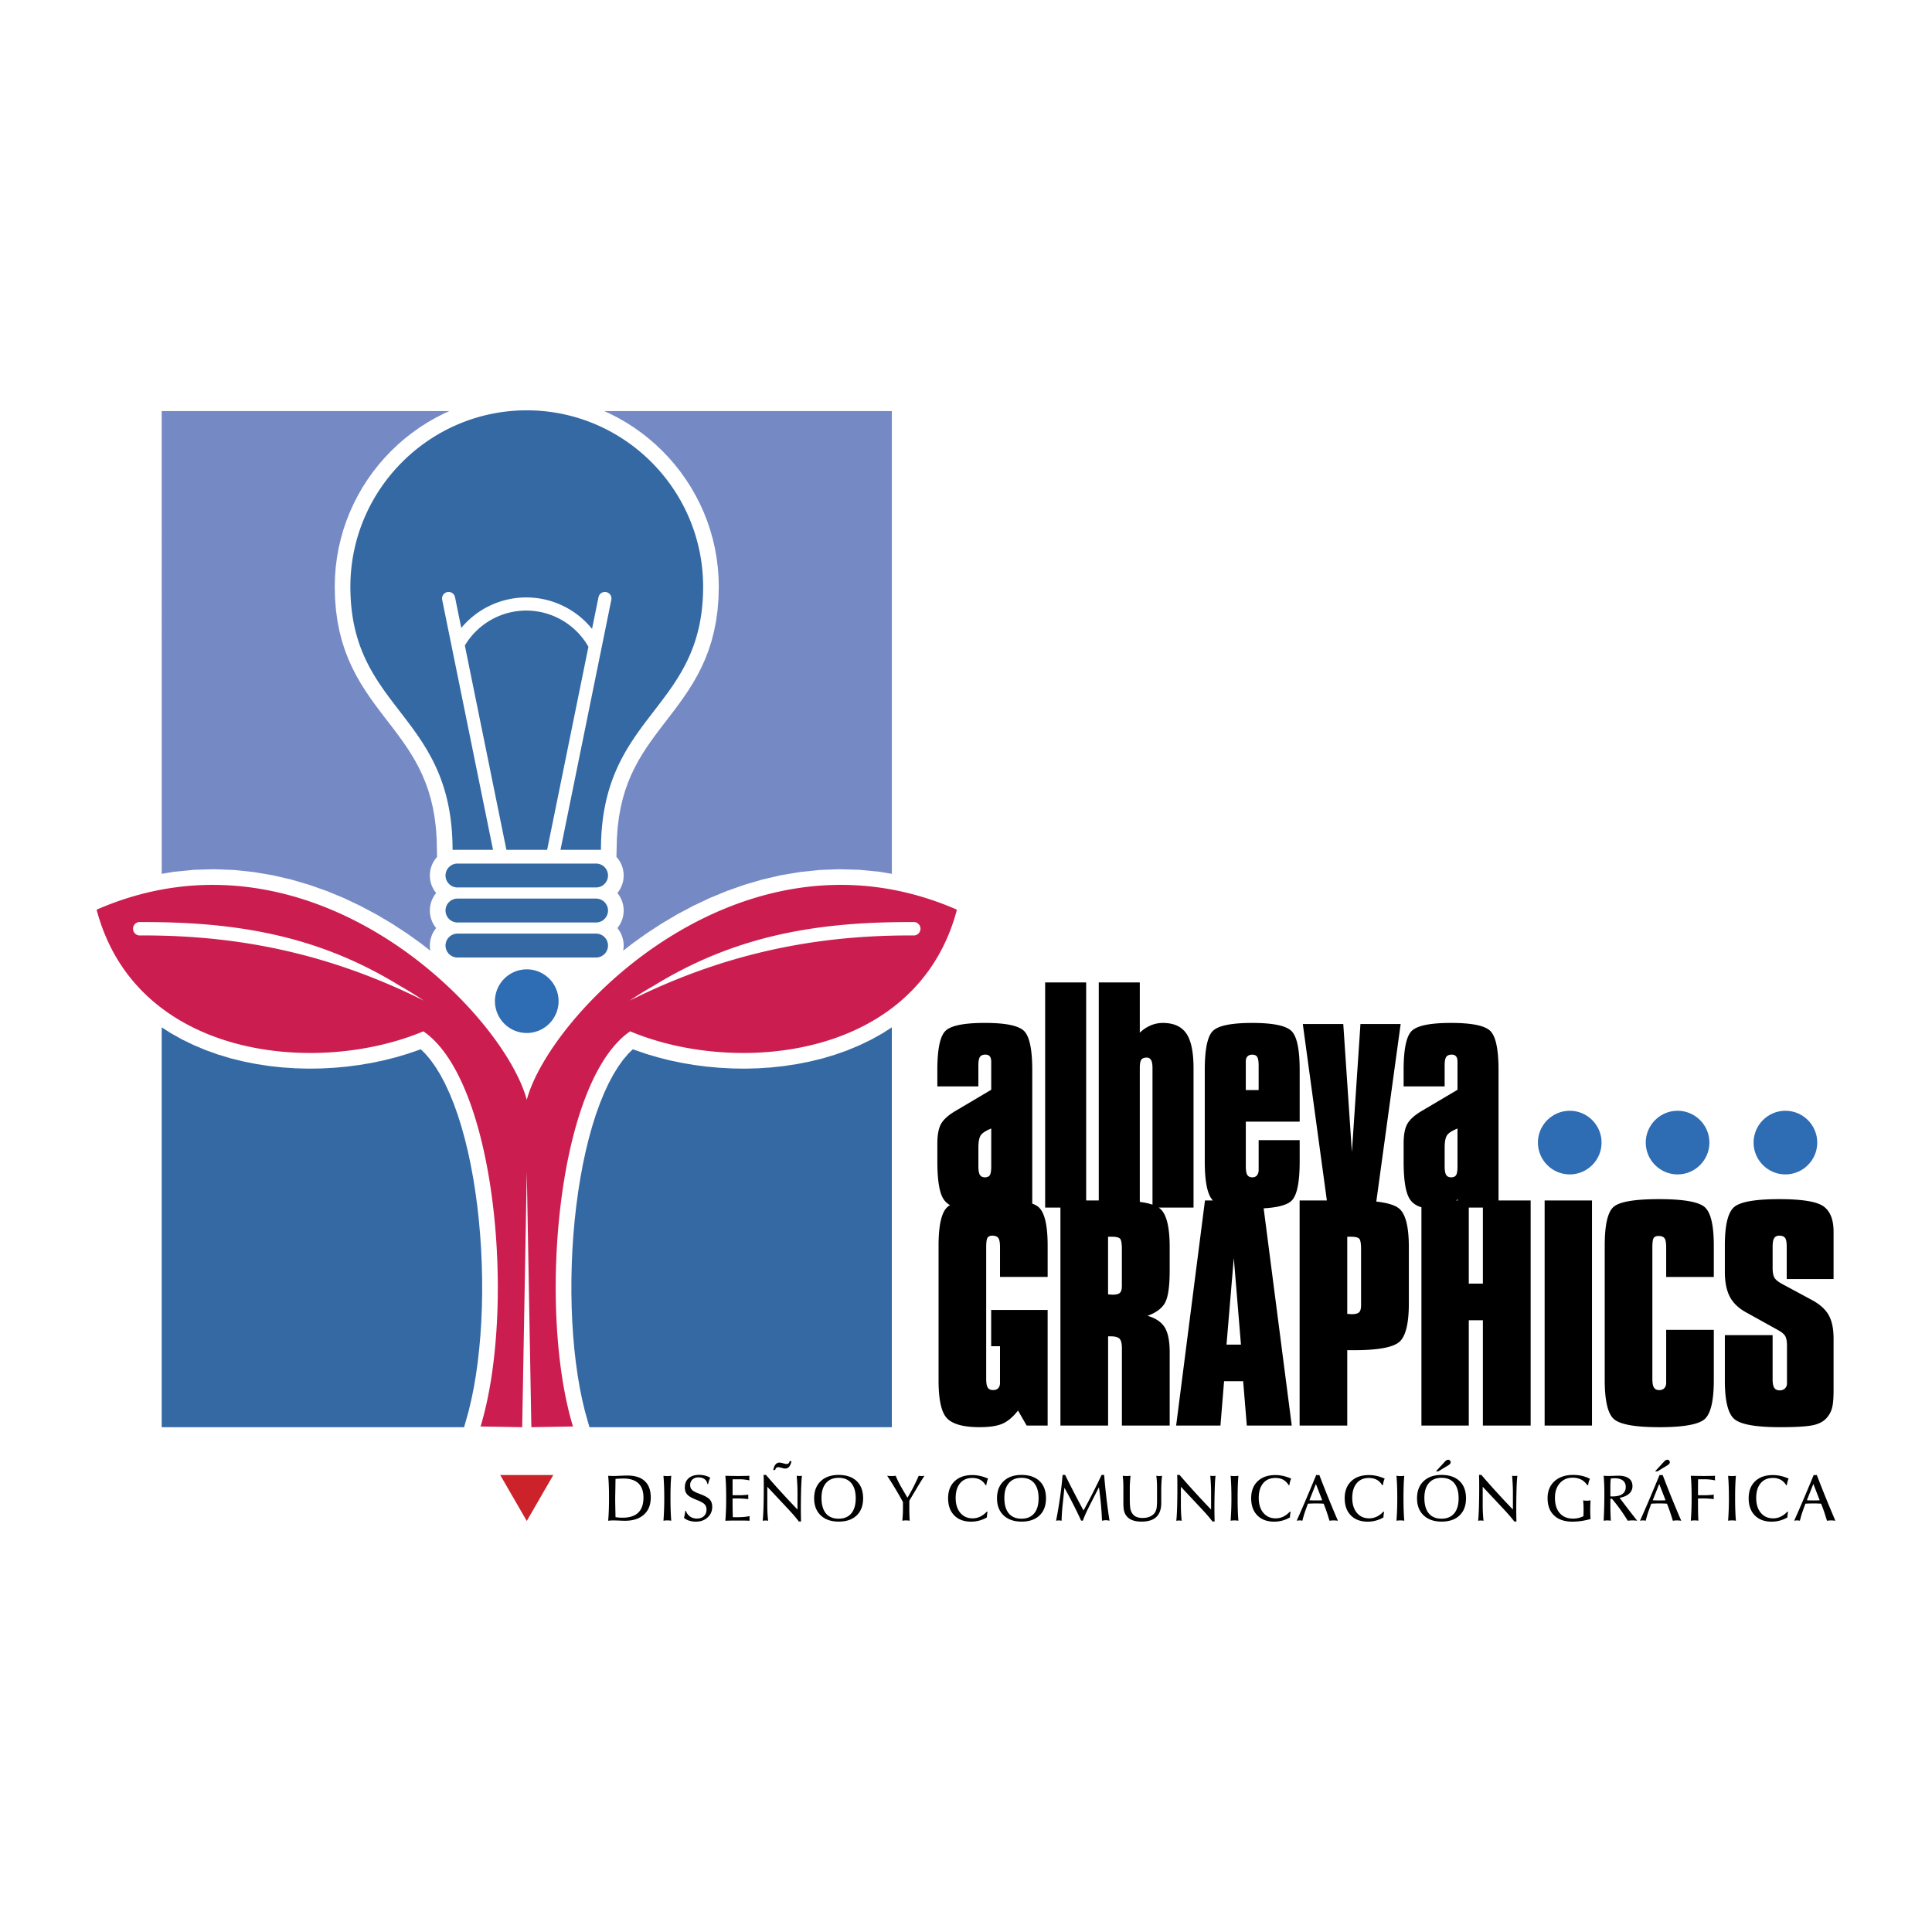 <!--?xml version="1.0" standalone="no"?--><svg xmlns="http://www.w3.org/2000/svg" viewBox="0 0 192.756 192.756"><title>ALHEVA graphics - SVG vector logo - www.oklogos.com</title><g fill-rule="evenodd" clip-rule="evenodd"><path fill="#fff" d="M0 0h192.756v192.756H0V0z"/><path d="M45.642 86.157h13.827c.656 0 1.192.536 1.192 1.192 0 .655-.537 1.192-1.192 1.192H45.642a1.196 1.196 0 0 1-1.192-1.192c0-.656.536-1.192 1.192-1.192zM45.642 89.652h13.827c.656 0 1.192.537 1.192 1.192 0 .656-.537 1.192-1.192 1.192H45.642a1.195 1.195 0 0 1-1.192-1.192c0-.656.536-1.192 1.192-1.192zM45.642 93.147h13.827c.656 0 1.192.537 1.192 1.193 0 .655-.537 1.192-1.192 1.192H45.642a1.196 1.196 0 0 1-1.192-1.192c0-.656.536-1.193 1.192-1.193z" fill="#3469a4"/><path d="M52.555 96.711a3.181 3.181 0 0 1 3.175 3.176 3.182 3.182 0 0 1-3.175 3.176 3.182 3.182 0 0 1-3.175-3.176 3.182 3.182 0 0 1 3.175-3.176z" fill="#2e6cb4"/><path d="M52.555 40.939c9.691 0 17.596 7.904 17.596 17.596 0 12.377-10.194 12.617-10.194 26.254H55.92l4.65-22.869.422-2.078a.653.653 0 0 0-1.28-.26l-.644 3.164a8.435 8.435 0 0 0-6.563-3.14 8.433 8.433 0 0 0-6.484 3.043l-.624-3.067a.653.653 0 1 0-1.28.26l.422 2.078 4.65 22.869h-4.037c0-13.637-10.194-13.877-10.194-26.254.002-9.692 7.906-17.596 17.597-17.596zm2.032 43.85h-4.063l-4.146-20.388a7.147 7.147 0 0 1 6.128-3.485 7.148 7.148 0 0 1 6.201 3.612l-4.12 20.261z" fill="#3469a4"/><path fill="#cc2229" d="M52.555 151.748l2.333-4.039.314-.545h-5.294l.315.545 2.332 4.039z"/><path fill="#fff" d="M52.556 116.898l.407 22.741.055 3.06h-.925l.054-3.06.409-22.741z"/><path d="M39.876 98.342c.792.447 1.535.906 2.224 1.367l-2.224-1.367zm25.358 0a34.76 34.76 0 0 0-2.224 1.367l2.224-1.367zM9.638 90.759c3.937 14.903 22.002 16.588 32.603 12.137 7.335 5.029 9.236 27.811 5.704 39.424l4.154.07.049-2.752.408-22.74.408 22.74.049 2.752 4.153-.07c-3.532-11.613-1.632-34.395 5.704-39.424 10.6 4.451 28.667 2.766 32.603-12.137-21.471-9.372-40.591 10.284-42.917 18.971-2.327-8.687-21.447-28.342-42.918-18.971zm81.632 1.237c-9.515-.049-17.743 1.25-26.036 6.346l-2.224 1.367-.145.088.007.012.026-.014c9.078-4.513 18.12-6.515 28.208-6.464a.673.673 0 0 0 .164-1.335zm-77.43 0c9.515-.049 17.743 1.25 26.036 6.346l2.224 1.367.145.088-.007.012-.025-.014c-9.078-4.513-18.12-6.515-28.209-6.464a.673.673 0 0 1-.164-1.335z" fill="#cc1d50"/><path fill="#3469a4" d="M46.303 142.391h-30.17v-39.895l.893.574 1.141.639 1.176.568 1.204.504 1.23.438 1.252.375 1.269.312 1.282.254 1.292.197 1.297.141 1.3.086 1.298.035 1.292-.019 1.283-.069 1.27-.115 1.254-.164 1.235-.211 1.21-.254 1.184-.301 1.152-.341 1.119-.383.205-.08.441.427.518.608.506.707.49.797.47.883.446.962.423 1.038.395 1.103.368 1.166.339 1.223.311 1.271.28 1.315.25 1.351.22 1.385.19 1.41.158 1.432.127 1.447.097 1.455.065 1.461.034 1.457.004 1.449-.029 1.438-.059 1.418-.09 1.394-.121 1.364-.151 1.328-.182 1.287-.211 1.238-.242 1.186-.27 1.125-.445 1.584zM88.978 102.496v39.895h-30.17l-.446-1.584-.27-1.125-.241-1.186-.211-1.238-.182-1.287-.152-1.328-.121-1.364-.09-1.394-.059-1.418-.028-1.438.003-1.449.034-1.457.065-1.461.097-1.455.127-1.447.159-1.432.189-1.41.22-1.385.25-1.351.281-1.315.31-1.271.34-1.223.367-1.166.397-1.103.422-1.038.446-.962.47-.883.49-.797.506-.707.518-.608.441-.427.205.08 1.118.383 1.153.341 1.184.301 1.21.254 1.235.211 1.254.164 1.27.115 1.283.069 1.292.019 1.298-.035 1.299-.086 1.298-.141 1.291-.197 1.282-.254 1.27-.312 1.251-.375 1.23-.438 1.205-.504 1.176-.568 1.141-.639.893-.574z"/><path fill="#758ac4" d="M60.276 41.011h28.702v46.172l-1.213-.205-2.032-.198-2.003-.057-1.97.075-1.935.202-1.894.318-1.853.427-1.807.528-1.759.621-1.707.705-1.656.783-1.598.851-1.542.913-1.481.967-1.42 1.013-.933.726.036-.231.015-.281-.015-.281-.043-.274-.068-.265-.094-.255-.116-.241-.138-.227-.154-.206.154-.205.138-.227.116-.241.094-.254.068-.265.043-.274.015-.281-.015-.281-.043-.274-.068-.265-.094-.254-.116-.241-.138-.227-.154-.206.154-.206.138-.226.116-.241.094-.255.068-.264.043-.274.015-.281-.015-.281-.043-.274-.068-.265-.094-.254-.116-.241-.138-.227-.159-.211-.091-.1.045-1.872.079-1.087.127-1.016.171-.949.211-.89.248-.835.281-.788.312-.747.34-.712.367-.683.389-.659.411-.641.431-.627.447-.619.461-.615.471-.615.478-.621.481-.632.481-.645.475-.667.467-.691.451-.719.432-.754.407-.792.377-.833.341-.878.299-.927.254-.977.204-1.03.15-1.086.092-1.145.031-1.209-.025-.983-.074-.97-.123-.958-.168-.942-.215-.927-.259-.908-.302-.89-.344-.871-.385-.848-.424-.825-.462-.803-.499-.777-.535-.751-.569-.724-.602-.694-.635-.666-.665-.635-.696-.602-.723-.569-.751-.535-.778-.499-.801-.462-.826-.424-.576-.261zM16.133 41.011h28.701l-.575.261-.825.424-.803.462-.777.499-.751.535-.724.569-.695.602-.665.635-.635.666-.602.694-.57.724-.534.751-.499.777-.462.803-.424.825-.385.848-.345.871-.301.89-.259.908-.215.927-.169.942-.122.958-.075.97-.025.983.032 1.209.092 1.145.15 1.086.203 1.03.254.977.3.927.341.878.377.833.406.792.432.754.453.719.465.691.476.667.48.645.482.632.477.621.472.615.461.615.446.619.431.627.412.641.39.659.366.683.34.712.311.747.282.788.248.835.211.89.17.949.128 1.016.079 1.087.044 1.872-.091.1-.158.211-.138.227-.117.241-.093.254-.069.265-.042.274-.015.281.015.281.042.274.069.264.093.255.117.241.138.226.154.206-.155.206-.137.227-.117.241-.093.254-.069.265-.042.274-.015.281.015.281.042.274.069.265.093.254.117.241.138.227.154.205-.154.206-.138.227-.117.241-.093.255-.069.265-.042.274-.015.281.015.281.036.231-.934-.726-1.419-1.013-1.482-.967-1.541-.913-1.599-.851-1.654-.783-1.709-.705-1.759-.621-1.807-.528-1.852-.427L25.285 87l-1.934-.202-1.971-.075-2.003.057-2.031.198-1.213.205V41.011z"/><path d="M98.896 112.592c-.492.197-.829.404-1.01.627-.179.221-.271.648-.271 1.289v1.85c0 .414.051.699.148.861.101.16.267.244.497.244.235 0 .401-.074.493-.217.097-.143.143-.441.143-.889v-3.765zm73.191 20.617h4.767v4.402c0 .395.056.676.161.848.111.17.296.258.559.258a.718.718 0 0 0 .512-.193.672.672 0 0 0 .202-.494v-3.77c0-.447-.064-.775-.188-.979-.125-.201-.374-.4-.742-.598l-3.19-1.771c-.728-.406-1.258-.916-1.585-1.543-.328-.627-.494-1.457-.494-2.49v-2.623c0-2.01.305-3.277.913-3.816.608-.535 2.111-.801 4.518-.801 2.259 0 3.729.238 4.402.713.678.48 1.014 1.324 1.014 2.541v4.715h-4.674v-3.217c0-.438-.056-.734-.161-.885-.111-.148-.305-.223-.581-.223-.235 0-.405.084-.507.244-.106.162-.157.447-.157.863v2.133c0 .434.064.758.189.965.124.203.373.404.742.604l2.931 1.58c.803.426 1.375.922 1.711 1.504.336.58.507 1.373.507 2.369v5.117c0 .764-.041 1.336-.129 1.709a2.292 2.292 0 0 1-.452.963c-.29.396-.732.674-1.332.826-.599.152-1.737.23-3.42.23-2.462 0-3.992-.281-4.601-.84-.608-.557-.913-1.824-.913-3.807v-4.534h-.002zm-11.983-8.924c0-2.088.3-3.389.903-3.891.604-.504 2.106-.756 4.513-.756 2.457 0 3.982.271 4.577.811s.89 1.816.89 3.836v3.119h-4.752v-2.986c0-.428-.056-.725-.162-.875-.11-.152-.312-.23-.607-.23-.227 0-.383.068-.476.201-.087.135-.133.439-.133.904v13.137c0 .414.05.705.156.877.102.17.281.258.535.258.212 0 .382-.064.502-.193.125-.135.185-.314.185-.549v-5.27h4.752v5.012c0 2.064-.304 3.359-.917 3.898-.613.535-2.12.803-4.521.803-2.435 0-3.946-.277-4.546-.826-.599-.547-.898-1.838-.898-3.875v-13.405h-.001zm-5.995 17.944v-22.457h4.725v22.457h-4.725zm-12.292 0V120.45c-.507-.146-.89-.41-1.149-.797-.419-.621-.627-1.875-.627-3.77v-1.795c0-.875.125-1.529.378-1.973.254-.438.737-.871 1.462-1.295l3.535-2.092v-2.793c0-.244-.046-.424-.144-.541-.092-.115-.239-.174-.438-.174-.249 0-.429.074-.539.221-.106.152-.162.438-.162.871v2.08h-4.093v-1.633c0-2.115.281-3.43.844-3.936.562-.512 1.862-.766 3.895-.766 2.075 0 3.379.271 3.919.811.539.539.811 1.834.811 3.891v13.012h3.205v22.457h-4.766v-10.504h-1.406v10.504h-4.725v.001zm3.467-22.458h.159v-.119c-.053.041-.106.08-.159.119zm1.258.708v7.586h1.406v-7.586h-1.406zm-12.126 2.912v7.697c.056 0 .13.004.23.014.097.01.171.014.217.014.359 0 .604-.064.733-.189.133-.123.198-.359.198-.699v-5.619c0-.559-.065-.904-.189-1.029-.124-.123-.383-.188-.77-.188h-.419v-.001zm-4.752 18.838v-22.457h2.718l-2.401-17.607h4.038l.861 12.777.853-12.777h4.011l-2.43 17.715c1.103.123 1.861.355 2.274.695.65.533.973 1.816.973 3.844v5.619c0 2.041-.327 3.332-.977 3.867-.655.535-2.148.803-4.476.803h-.692v7.521h-4.752zm-7.295-8.077h1.442l-.715-8.656-.727 8.656zm-5.025 8.077l2.877-22.457h.795l-.004-.004c-.539-.543-.812-1.84-.812-3.881v-9.127c0-2.115.281-3.43.844-3.936.562-.512 1.862-.766 3.895-.766 2.075 0 3.379.271 3.919.811.539.539.811 1.834.811 3.891v5.145h-5.374v4.453c0 .414.051.699.147.861.102.16.268.244.497.244.199 0 .355-.064.466-.193.115-.135.171-.318.171-.562v-2.955h4.093v2.135c0 2.088-.271 3.393-.815 3.914-.438.418-1.364.67-2.778.752l2.803 21.676h-4.484l-.364-4.43h-1.904l-.363 4.43h-4.42v-.001zm-5.414-14.543v-3.078c0-.559-.064-.904-.188-1.029-.125-.123-.383-.188-.771-.188h-.419v5.752c.056 0 .129.004.23.014.097.01.171.014.217.014.359 0 .604-.059.732-.184.134-.121.198-.352.198-.691v-.61h.001zm-6.13 14.543v-21.75h-1.525V98.02h4.093v21.752h1.256V98.02h4.094v5.012a3.586 3.586 0 0 1 1.093-.729 3.083 3.083 0 0 1 1.203-.244c1.078 0 1.861.35 2.341 1.045.484.697.724 1.863.724 3.49v13.884h-3.484c.047.029.091.062.131.096.649.533.973 1.816.973 3.844v2.322c0 1.629-.162 2.715-.479 3.264-.318.555-.899.973-1.733 1.273.807.234 1.379.617 1.715 1.152.332.539.498 1.369.498 2.492v7.307h-4.767v-7.711c0-.471-.078-.783-.23-.945-.151-.162-.442-.244-.861-.244h-.286v8.9H105.8v.001zm7.917-22.317c.502.068.925.16 1.268.277v-13.646c0-.359-.046-.623-.143-.783a.471.471 0 0 0-.438-.244c-.258 0-.438.072-.539.217-.097.143-.147.414-.147.811v13.368h-.001zm-20.076 4.373c0-2.08.304-3.375.913-3.887.067-.057.146-.109.234-.158a1.855 1.855 0 0 1-.64-.588c-.42-.621-.627-1.875-.627-3.77v-1.795c0-.875.124-1.529.377-1.973.254-.438.738-.871 1.461-1.295l3.535-2.092v-2.793c0-.244-.046-.424-.143-.541-.092-.115-.239-.174-.438-.174-.249 0-.43.074-.54.221-.105.152-.161.438-.161.871v2.08h-4.093v-1.633c0-2.115.281-3.43.843-3.936.563-.512 1.863-.766 3.896-.766 2.074 0 3.379.271 3.918.811s.812 1.834.812 3.891v13.326c.276.104.492.225.646.363.595.539.89 1.816.89 3.836v3.115h-4.753v-2.982c0-.443-.056-.742-.17-.898-.11-.156-.313-.236-.6-.236-.226 0-.383.07-.475.209-.088.143-.134.447-.134.926v13.164c0 .406.051.691.156.857.102.166.282.25.535.25.221 0 .393-.064.512-.189.115-.125.175-.301.175-.525V134.313h-.88v-3.619h5.633v11.533h-2.093l-.862-1.498c-.488.627-.995 1.064-1.525 1.301-.535.238-1.305.359-2.31.359-1.585 0-2.664-.291-3.236-.871s-.857-1.85-.857-3.803v-13.43h.001zm51.775-11.693c-.493.197-.83.404-1.01.627-.18.221-.272.648-.272 1.289v1.85c0 .414.052.699.148.861.102.16.267.244.497.244.235 0 .401-.074.493-.217.098-.143.144-.441.144-.889v-3.765zm-19.841-3.836v-2.443c0-.424-.046-.709-.143-.861-.093-.152-.259-.23-.494-.23-.202 0-.363.059-.475.174-.114.117-.17.291-.17.512v2.849h1.282v-.001z"/><path d="M156.614 110.82c1.748 0 3.175 1.428 3.175 3.176s-1.427 3.176-3.175 3.176c-1.75 0-3.176-1.428-3.176-3.176s1.426-3.176 3.176-3.176zm21.517 0c1.749 0 3.176 1.428 3.176 3.176s-1.427 3.176-3.176 3.176-3.176-1.428-3.176-3.176 1.427-3.176 3.176-3.176zm-10.759 0c1.749 0 3.176 1.428 3.176 3.176s-1.427 3.176-3.176 3.176-3.175-1.428-3.175-3.176 1.426-3.176 3.175-3.176z" fill="#2e6cb4"/><path d="M60.678 151.725c.028-.322.048-.668.062-1.039s.021-.77.021-1.199c0-.482-.006-.902-.02-1.264a15.151 15.151 0 0 0-.063-.982c.094.006.184.008.271.012.087.004.168.006.249.006.141 0 .367-.008.677-.023.311-.014.552-.021.72-.021.761 0 1.34.186 1.737.557.396.369.594.914.594 1.629 0 .732-.227 1.303-.68 1.711-.453.41-1.086.615-1.901.615-.125 0-.315-.006-.571-.018-.256-.01-.451-.016-.583-.016-.08 0-.161.002-.244.008a3.565 3.565 0 0 0-.269.024zm119.593-2.043c.118.006.233.012.346.014.112.004.223.004.331.004.105 0 .208 0 .31-.004a6.55 6.55 0 0 0 .293-.014l-.631-1.629-.649 1.629zm-1.266 2.043c.312-.699.628-1.424.948-2.176.319-.752.652-1.549 1.001-2.395.03.008.059.012.085.016.026.002.05.004.072.004a.993.993 0 0 0 .077-.004c.025-.004.05-.008.074-.016a116.9 116.9 0 0 0 1.855 4.57 3.082 3.082 0 0 0-.23-.023 2.24 2.24 0 0 0-.399 0c-.067.006-.137.012-.21.023a26.883 26.883 0 0 0-.285-.896 14.542 14.542 0 0 0-.299-.805 10.495 10.495 0 0 0-.365-.018c-.123-.004-.248-.004-.375-.004-.131 0-.264 0-.402.004s-.281.01-.429.018l-.253.703a9.012 9.012 0 0 0-.157.48c-.048.168-.095.34-.14.518a1.13 1.13 0 0 0-.283-.033c-.043 0-.088.002-.134.008s-.095.014-.151.026zm-.731-3.547h-.069a1.433 1.433 0 0 0-.548-.543 1.61 1.61 0 0 0-.779-.178c-.52 0-.928.176-1.221.529-.294.354-.44.84-.44 1.465 0 .621.153 1.115.459 1.484.308.367.717.551 1.23.551.265 0 .515-.055.748-.166a2.18 2.18 0 0 0 .669-.504l.073.035a2.866 2.866 0 0 0-.067.541 3.09 3.09 0 0 1-1.561.424c-.719 0-1.282-.207-1.691-.625-.409-.416-.613-.988-.613-1.713 0-.715.215-1.279.646-1.691.431-.414 1.02-.619 1.769-.619.26 0 .52.029.779.086.258.059.523.146.797.268-.045.09-.082.188-.11.295-.03.109-.052.228-.071.361zm-5.861 3.547a28.738 28.738 0 0 0 .08-2.239c0-.469-.007-.885-.021-1.25a21.006 21.006 0 0 0-.059-.996 2.904 2.904 0 0 0 .386.029c.061 0 .122-.002.187-.008.063-.004.132-.01.205-.021-.025.279-.045.592-.058.938-.013.348-.02.783-.02 1.309 0 .465.007.879.02 1.24.013.363.032.695.058.998a1.277 1.277 0 0 0-.174-.025 2.39 2.39 0 0 0-.218-.008c-.08 0-.152.002-.215.008-.063.005-.12.013-.171.025zm-3.002-2.221v.697c0 .318.004.604.01.857.008.252.016.475.029.666a1.174 1.174 0 0 0-.17-.025c-.062-.006-.132-.008-.209-.008a2.122 2.122 0 0 0-.381.033c.027-.322.048-.668.062-1.039s.021-.77.021-1.199c0-.482-.006-.902-.02-1.264a15.897 15.897 0 0 0-.063-.982c.22.006.436.008.646.012a32.748 32.748 0 0 0 1.781-.012 1.282 1.282 0 0 0-.02.224c0 .033.003.07.007.111l.013.121a5.379 5.379 0 0 0-1.081-.109h-.618c-.002.162-.005.316-.005.467-.002.148-.002.299-.002.449v.676h.664c.14 0 .284-.004.435-.014.151-.01.312-.023.479-.043a1.244 1.244 0 0 0-.013.195c0 .043.003.113.01.209v.035c-.214-.02-.397-.033-.552-.045a7.944 7.944 0 0 0-.379-.014h-.644v.002zm-4.518.178c.117.006.232.012.344.014.113.004.224.004.332.004.105 0 .208 0 .31-.004a6.67 6.67 0 0 0 .294-.014l-.632-1.629-.648 1.629zm-1.267 2.043c.312-.699.628-1.424.947-2.176.32-.752.654-1.549 1.002-2.395.03.008.059.012.085.016.026.002.05.004.072.004.024 0 .052-.002.077-.004.025-.004.05-.008.073-.016a111.7 111.7 0 0 0 1.856 4.57c-.083-.012-.16-.018-.23-.023s-.139-.01-.203-.01c-.063 0-.129.004-.196.01s-.137.012-.21.023a26.883 26.883 0 0 0-.285-.896 14.542 14.542 0 0 0-.299-.805c-.119-.008-.241-.014-.365-.018s-.248-.004-.375-.004c-.131 0-.264 0-.402.004s-.28.01-.429.018l-.253.703a8.188 8.188 0 0 0-.157.48c-.048.168-.096.34-.141.518a1.087 1.087 0 0 0-.283-.033c-.042 0-.087.002-.133.008s-.095.014-.151.026zm1.5-4.926l.886-.963a.666.666 0 0 1 .176-.148.355.355 0 0 1 .167-.051c.066 0 .123.023.172.076a.254.254 0 0 1 .072.18c0 .055-.02.105-.057.152a.926.926 0 0 1-.213.17l-.966.584h-.237zm-4.46 3.445c0 .193.003.406.01.639.007.23.018.512.035.842-.05-.012-.103-.02-.162-.025a2.341 2.341 0 0 0-.394.002 1.393 1.393 0 0 0-.158.023c.022-.453.04-.904.052-1.352.013-.447.018-.895.018-1.342 0-.355-.005-.68-.018-.973a17.573 17.573 0 0 0-.052-.828c.072.01.146.016.224.02.075.004.154.006.234.006.133 0 .309-.004.53-.012s.376-.014.464-.014c.461 0 .814.09 1.058.268.243.176.364.436.364.771a.971.971 0 0 1-.331.754c-.221.201-.539.34-.953.414a111.485 111.485 0 0 0 1.757 2.287 3.306 3.306 0 0 0-.695-.025 5.919 5.919 0 0 0-.247.025 17.782 17.782 0 0 0-1.577-2.193h-.157v.713h-.002zm0-.951l.086.006h.135c.431 0 .757-.08.979-.24s.335-.395.335-.705c0-.279-.096-.492-.287-.643-.191-.148-.465-.223-.821-.223a2.001 2.001 0 0 0-.382.027c-.016.109-.026.225-.034.344s-.011.283-.011.486v.948zm-1.977 2.258a7.28 7.28 0 0 1-.927.201 6.219 6.219 0 0 1-.878.064c-.784 0-1.395-.205-1.829-.617-.435-.41-.652-.986-.652-1.727 0-.707.229-1.27.69-1.689s1.08-.629 1.855-.629c.327 0 .632.033.914.1s.538.164.77.291a1.432 1.432 0 0 0-.173.627h-.104c-.168-.252-.373-.438-.612-.559s-.519-.184-.84-.184c-.53 0-.957.186-1.281.551-.323.367-.485.852-.485 1.457 0 .652.159 1.162.478 1.527s.761.547 1.327.547c.178 0 .353-.02.522-.057.172-.039.342-.1.511-.18.006-.107.012-.213.015-.318a11.433 11.433 0 0 0-.007-.806 9.524 9.524 0 0 0-.033-.459c.06.012.117.02.174.025s.113.01.172.01a2.625 2.625 0 0 0 .393-.035 17.693 17.693 0 0 0-.031.941 13.23 13.23 0 0 0 .031.919zm-11.217.179c.036-.314.063-.773.082-1.375a72.321 72.321 0 0 0 .023-2.678 35.074 35.074 0 0 0-.016-.523h.237a70.83 70.83 0 0 0 1.538 1.738 91.224 91.224 0 0 0 1.607 1.717v-1.793c0-.219-.007-.459-.021-.725a44.205 44.205 0 0 0-.057-.854 2.63 2.63 0 0 0 .267.02 1.497 1.497 0 0 0 .257-.02c-.034.234-.062.662-.082 1.283s-.03 1.383-.03 2.287a51.857 51.857 0 0 0 .02.993l-.216.002c-.147-.197-.315-.404-.505-.623s-.437-.49-.742-.814l-1.904-2.031v1.787c0 .307.006.592.021.857s.035.516.062.752a.848.848 0 0 0-.143-.023 1.034 1.034 0 0 0-.258 0 1.23 1.23 0 0 0-.14.023zm-3.653-4.287c-.543 0-.963.176-1.261.525-.299.348-.448.844-.448 1.482 0 .67.147 1.184.439 1.539.293.354.717.531 1.27.531.547 0 .969-.176 1.264-.527s.442-.855.442-1.508c0-.658-.147-1.16-.442-1.514s-.717-.528-1.264-.528zm.006 4.368c-.758 0-1.355-.209-1.793-.625-.437-.416-.655-.982-.655-1.699 0-.723.218-1.291.654-1.707.436-.416 1.032-.625 1.789-.625.771 0 1.371.205 1.8.613.428.408.643.98.643 1.719 0 .729-.215 1.297-.643 1.707-.429.41-1.026.617-1.795.617zm-.564-5.012l.886-.963a.666.666 0 0 1 .176-.148.355.355 0 0 1 .167-.051.22.22 0 0 1 .171.076.25.25 0 0 1 .073.18c0 .055-.02.105-.057.152a.926.926 0 0 1-.213.17l-.966.584h-.237zm-3.935 4.926c.025-.334.045-.688.06-1.059.014-.373.02-.766.02-1.18 0-.469-.006-.885-.02-1.25a22.333 22.333 0 0 0-.06-.996 2.839 2.839 0 0 0 .573.021c.063-.004.132-.01.205-.021a17.23 17.23 0 0 0-.057.938 33.55 33.55 0 0 0-.021 1.309c0 .465.007.879.021 1.24.012.363.031.695.057.998a1.277 1.277 0 0 0-.174-.025 2.38 2.38 0 0 0-.217-.008c-.081 0-.154.002-.216.008a1.189 1.189 0 0 0-.171.025zm-1.354-3.547h-.07c-.146-.244-.328-.424-.547-.543s-.479-.178-.78-.178c-.521 0-.927.176-1.221.529s-.44.84-.44 1.465c0 .621.152 1.115.459 1.484.308.367.717.551 1.23.551.265 0 .514-.055.748-.166a2.18 2.18 0 0 0 .669-.504l.073.035a2.866 2.866 0 0 0-.066.541 3.092 3.092 0 0 1-1.563.424c-.717 0-1.281-.207-1.69-.625-.409-.416-.614-.988-.614-1.713 0-.715.217-1.279.646-1.691.431-.414 1.02-.619 1.769-.619.26 0 .52.029.778.086.259.059.525.146.798.268-.044.09-.082.188-.11.295a2.762 2.762 0 0 0-.069.361zm-7.334 1.504c.117.006.232.012.344.014.113.004.224.004.332.004.105 0 .208 0 .31-.004.103-.002.199-.008.294-.014l-.632-1.629-.648 1.629zm-1.267 2.043c.312-.699.628-1.424.948-2.176.319-.752.652-1.549 1.001-2.395.03.008.06.012.085.016.026.002.051.004.072.004a.433.433 0 0 0 .151-.02 111.673 111.673 0 0 0 1.855 4.57 3.082 3.082 0 0 0-.23-.023 2.24 2.24 0 0 0-.399 0c-.066.006-.137.012-.21.023a29.518 29.518 0 0 0-.284-.896 16.355 16.355 0 0 0-.299-.805c-.12-.008-.242-.014-.366-.018s-.248-.004-.375-.004c-.131 0-.265 0-.402.004s-.28.01-.429.018l-.253.703a9.012 9.012 0 0 0-.157.48c-.048.168-.095.34-.14.518a1.13 1.13 0 0 0-.283-.033c-.043 0-.088.002-.134.008s-.095.014-.151.026zm-.729-3.547h-.07c-.146-.244-.328-.424-.547-.543s-.479-.178-.78-.178c-.52 0-.927.176-1.221.529s-.44.84-.44 1.465c0 .621.152 1.115.459 1.484.308.367.717.551 1.23.551.265 0 .515-.055.749-.166a2.2 2.2 0 0 0 .668-.504l.073.035a3.256 3.256 0 0 0-.045.262c-.01.09-.018.184-.021.279a3.09 3.09 0 0 1-1.562.424c-.718 0-1.282-.207-1.691-.625-.409-.416-.614-.988-.614-1.713 0-.715.216-1.279.646-1.691.431-.414 1.02-.619 1.769-.619.261 0 .52.029.778.086.259.059.524.146.799.268-.045.09-.083.188-.111.295a2.762 2.762 0 0 0-.069.361zm-5.863 3.547a28.738 28.738 0 0 0 .08-2.239c0-.469-.007-.885-.021-1.25a21.006 21.006 0 0 0-.059-.996 2.904 2.904 0 0 0 .387.029 2 2 0 0 0 .186-.008 2.34 2.34 0 0 0 .205-.021c-.025.279-.045.592-.058.938-.013.348-.02.783-.02 1.309 0 .465.007.879.02 1.24.013.363.032.695.058.998a1.27 1.27 0 0 0-.175-.025 2.344 2.344 0 0 0-.216-.008c-.082 0-.153.002-.216.008a1.189 1.189 0 0 0-.171.025zm-5.42.005c.036-.314.063-.773.082-1.375a72.321 72.321 0 0 0 .022-2.678 25.16 25.16 0 0 0-.015-.523h.237c.5.584 1.013 1.164 1.537 1.738a91.294 91.294 0 0 0 1.608 1.717v-1.793c0-.219-.007-.459-.021-.725a37.18 37.18 0 0 0-.056-.854 2.63 2.63 0 0 0 .266.02 1.52 1.52 0 0 0 .258-.02c-.034.234-.062.662-.082 1.283a69.62 69.62 0 0 0-.031 2.287 91.849 91.849 0 0 0 .02.993l-.215.002c-.148-.197-.315-.404-.505-.623s-.437-.49-.743-.814l-1.904-2.031v1.787c0 .307.007.592.021.857.014.266.034.516.062.752a.848.848 0 0 0-.143-.023 1.034 1.034 0 0 0-.258 0 1.305 1.305 0 0 0-.14.023zm-5.347-4.492c.058.008.119.014.184.018.065.006.135.008.207.008s.141-.002.204-.008c.064-.004.125-.01.183-.018-.022.273-.04.502-.052.686a6.507 6.507 0 0 0-.018.453v1.154c0 .311.008.564.027.762.018.193.046.342.085.439.098.25.239.432.426.545s.436.17.747.17c.227 0 .432-.031.614-.094s.339-.158.47-.281c.125-.121.215-.273.27-.457.053-.182.079-.498.079-.947V148.564c0-.285-.005-.535-.018-.744a6.813 6.813 0 0 0-.056-.582c.045.008.091.014.138.018.047.006.098.008.151.008.055 0 .107-.002.155-.008.047-.004.092-.01.133-.018a7.36 7.36 0 0 0-.062.678c-.015.264-.021.57-.021.918v1.123c0 .617-.164 1.08-.492 1.391-.327.309-.818.463-1.473.463-.387 0-.71-.055-.97-.164s-.459-.273-.598-.494c-.088-.135-.15-.287-.188-.461s-.057-.438-.057-.793v-1.532c0-.207-.005-.406-.017-.592a7.722 7.722 0 0 0-.051-.537zm-6.646 4.487a45.15 45.15 0 0 0 .394-2.324c.109-.764.194-1.512.257-2.246h.25a102.76 102.76 0 0 0 1.837 3.547c.292-.533.589-1.094.888-1.682.3-.588.605-1.211.916-1.865h.252c.065.795.144 1.57.233 2.332.09.76.19 1.506.305 2.238a1.454 1.454 0 0 0-.375-.053 1.852 1.852 0 0 0-.376.053 31.133 31.133 0 0 0-.108-1.652 34.104 34.104 0 0 0-.199-1.689l-.938 1.844c-.159.311-.291.584-.397.826-.107.24-.198.465-.272.672-.009-.006-.019-.008-.029-.012-.011-.002-.026-.002-.049-.002-.021 0-.037 0-.049.002-.012.004-.023.006-.034.012a45.721 45.721 0 0 0-.814-1.678 53.857 53.857 0 0 0-.861-1.619l-.189 1.816a18.987 18.987 0 0 0-.094 1.48c-.051-.012-.1-.018-.145-.023s-.088-.01-.131-.01a1.331 1.331 0 0 0-.272.033zm-3.452-4.282c-.543 0-.963.176-1.261.525-.299.348-.447.844-.447 1.482 0 .67.146 1.184.438 1.539.294.354.717.531 1.27.531.548 0 .969-.176 1.265-.527.294-.352.441-.855.441-1.508 0-.658-.147-1.16-.441-1.514-.296-.352-.717-.528-1.265-.528zm.007 4.368c-.759 0-1.356-.209-1.794-.625-.437-.416-.655-.982-.655-1.699 0-.723.218-1.291.654-1.707.436-.416 1.032-.625 1.789-.625.771 0 1.371.205 1.801.613.428.408.643.98.643 1.719 0 .729-.215 1.297-.643 1.707-.43.41-1.027.617-1.795.617zm-3.516-3.633h-.07c-.146-.244-.328-.424-.547-.543s-.479-.178-.781-.178c-.519 0-.927.176-1.22.529-.294.354-.44.84-.44 1.465 0 .621.152 1.115.459 1.484.308.367.717.551 1.23.551.265 0 .515-.055.748-.166.234-.109.457-.277.669-.504l.073.035a2.866 2.866 0 0 0-.066.541 3.096 3.096 0 0 1-1.562.424c-.718 0-1.282-.207-1.691-.625-.41-.416-.614-.988-.614-1.713 0-.715.215-1.279.646-1.691.431-.414 1.02-.619 1.768-.619.261 0 .521.029.779.086.259.059.524.146.799.268-.046.09-.083.188-.111.295a2.938 2.938 0 0 0-.069.361zm-8.384 3.543c.022-.172.038-.365.05-.582s.017-.459.017-.723v-.553a34.256 34.256 0 0 0-1.576-2.625c.066.008.136.014.21.018a2.82 2.82 0 0 0 .453 0c.066-.004.13-.01.19-.018.068.176.152.363.253.568.101.203.22.426.359.666l.558.959c.206-.338.402-.689.589-1.053.187-.365.366-.746.539-1.141.042.008.085.014.132.018.047.006.097.008.15.008.056 0 .107-.002.155-.008.048-.004.093-.01.133-.018a77.99 77.99 0 0 0-.472.75c-.151.246-.295.486-.432.723l-.606 1.016v.842c0 .193.003.385.01.578.006.193.015.385.028.574a3.016 3.016 0 0 0-.379-.029c-.056 0-.114.002-.176.008-.058.006-.12.012-.185.022zm-6.352-4.278c-.543 0-.963.176-1.26.525-.299.348-.448.844-.448 1.482 0 .67.146 1.184.438 1.539.293.354.717.531 1.27.531.547 0 .969-.176 1.264-.527.294-.352.442-.855.442-1.508 0-.658-.148-1.16-.442-1.514-.295-.352-.717-.528-1.264-.528zm.006 4.368c-.758 0-1.356-.209-1.793-.625-.437-.416-.655-.982-.655-1.699 0-.723.218-1.291.654-1.707.436-.416 1.032-.625 1.789-.625.771 0 1.371.205 1.8.613.428.408.643.98.643 1.719 0 .729-.214 1.297-.643 1.707-.429.41-1.026.617-1.795.617zm-7.581-.081c.036-.314.063-.773.082-1.375a72.321 72.321 0 0 0 .023-2.678c-.003-.168-.009-.342-.015-.523h.237c.5.584 1.012 1.164 1.538 1.738a94.643 94.643 0 0 0 1.607 1.717v-1.793c0-.219-.006-.459-.021-.725a43.503 43.503 0 0 0-.055-.854 2.475 2.475 0 0 0 .265.02 1.497 1.497 0 0 0 .257-.02c-.034.234-.061.662-.082 1.283-.021.621-.03 1.383-.03 2.287a91.849 91.849 0 0 0 .019.993l-.215.002a11.85 11.85 0 0 0-.504-.623c-.189-.219-.437-.49-.743-.814l-1.904-2.031v1.787c0 .307.007.592.021.857.015.266.035.516.062.752a.822.822 0 0 0-.142-.023 1.03 1.03 0 0 0-.258 0c-.043.004-.09.012-.142.023zm2.871-5.949c-.047.24-.124.424-.229.549a.5.5 0 0 1-.396.188c-.024 0-.049 0-.076-.004l-.088-.016-.343-.086-.025-.008a.991.991 0 0 0-.145-.023c-.09 0-.16.02-.209.062a.443.443 0 0 0-.118.219h-.186c.052-.25.128-.436.229-.557a.494.494 0 0 1 .493-.17c.036.006.074.014.116.023l.346.084a.57.57 0 0 0 .163.02.248.248 0 0 0 .179-.068.421.421 0 0 0 .103-.213h.186zm-6.597 5.944c.027-.322.048-.668.062-1.039.014-.371.021-.77.021-1.199 0-.482-.006-.902-.02-1.264a15.151 15.151 0 0 0-.063-.982c.216.006.427.008.633.012a31.838 31.838 0 0 0 1.772-.014 1.09 1.09 0 0 0-.018.224 1.44 1.44 0 0 0 .018.234 4.68 4.68 0 0 0-1.078-.109h-.605v1.592h.662c.139 0 .283-.004.434-.014.15-.01.31-.023.479-.043a.947.947 0 0 0-.013.195c0 .043.003.113.01.209v.035c-.214-.02-.397-.033-.551-.045a7.966 7.966 0 0 0-.377-.014h-.644v.697a33.549 33.549 0 0 0 .025 1.171h.598a5.543 5.543 0 0 0 1.082-.109.504.504 0 0 0-.011.09 4.84 4.84 0 0 0 .001.288l.006.084a16.694 16.694 0 0 0-.562-.016c-.193-.004-.393-.004-.597-.004-.203 0-.409 0-.62.004a29.38 29.38 0 0 0-.644.017zm-4.006-.985l.058-.014c.094.25.236.441.427.576.189.135.416.203.676.203.294 0 .53-.08.704-.24.174-.16.261-.377.261-.645a.755.755 0 0 0-.183-.529c-.122-.135-.392-.285-.809-.449-.46-.178-.77-.355-.929-.535-.161-.178-.241-.41-.241-.699 0-.393.127-.701.38-.926.254-.223.602-.334 1.047-.334.396 0 .764.092 1.105.277l.003.004c-.052.104-.094.207-.128.312s-.061.217-.083.328h-.063c-.043-.215-.141-.381-.295-.496s-.356-.174-.607-.174c-.25 0-.45.07-.601.211a.732.732 0 0 0-.226.559c0 .197.063.357.19.482.128.125.382.258.763.396.498.184.83.369.997.555.167.184.25.43.25.734 0 .426-.153.779-.458 1.059s-.695.42-1.167.42a2.18 2.18 0 0 1-.671-.096 1.46 1.46 0 0 1-.524-.285 2.941 2.941 0 0 0 .124-.694zm-2.169.985a28.738 28.738 0 0 0 .08-2.239c0-.469-.007-.885-.021-1.25a22.426 22.426 0 0 0-.059-.996 2.904 2.904 0 0 0 .387.029 2 2 0 0 0 .186-.008c.063-.004.132-.01.205-.021a17.23 17.23 0 0 0-.057.938c-.013.348-.02.783-.02 1.309 0 .465.007.879.02 1.24.012.363.031.695.057.998a1.255 1.255 0 0 0-.174-.025 2.358 2.358 0 0 0-.216-.008c-.082 0-.154.002-.216.008-.063.005-.12.013-.172.025zm-4.782-.358a4.543 4.543 0 0 0 .703.055c.69 0 1.21-.166 1.56-.502.35-.334.524-.834.524-1.502 0-.631-.167-1.105-.503-1.424-.336-.32-.832-.48-1.489-.48a8.645 8.645 0 0 0-.795.035c-.005.25-.01.572-.015.965-.011.574-.017.898-.017.973 0 .166.002.389.006.664.005.277.013.683.026 1.216z"/></g></svg>